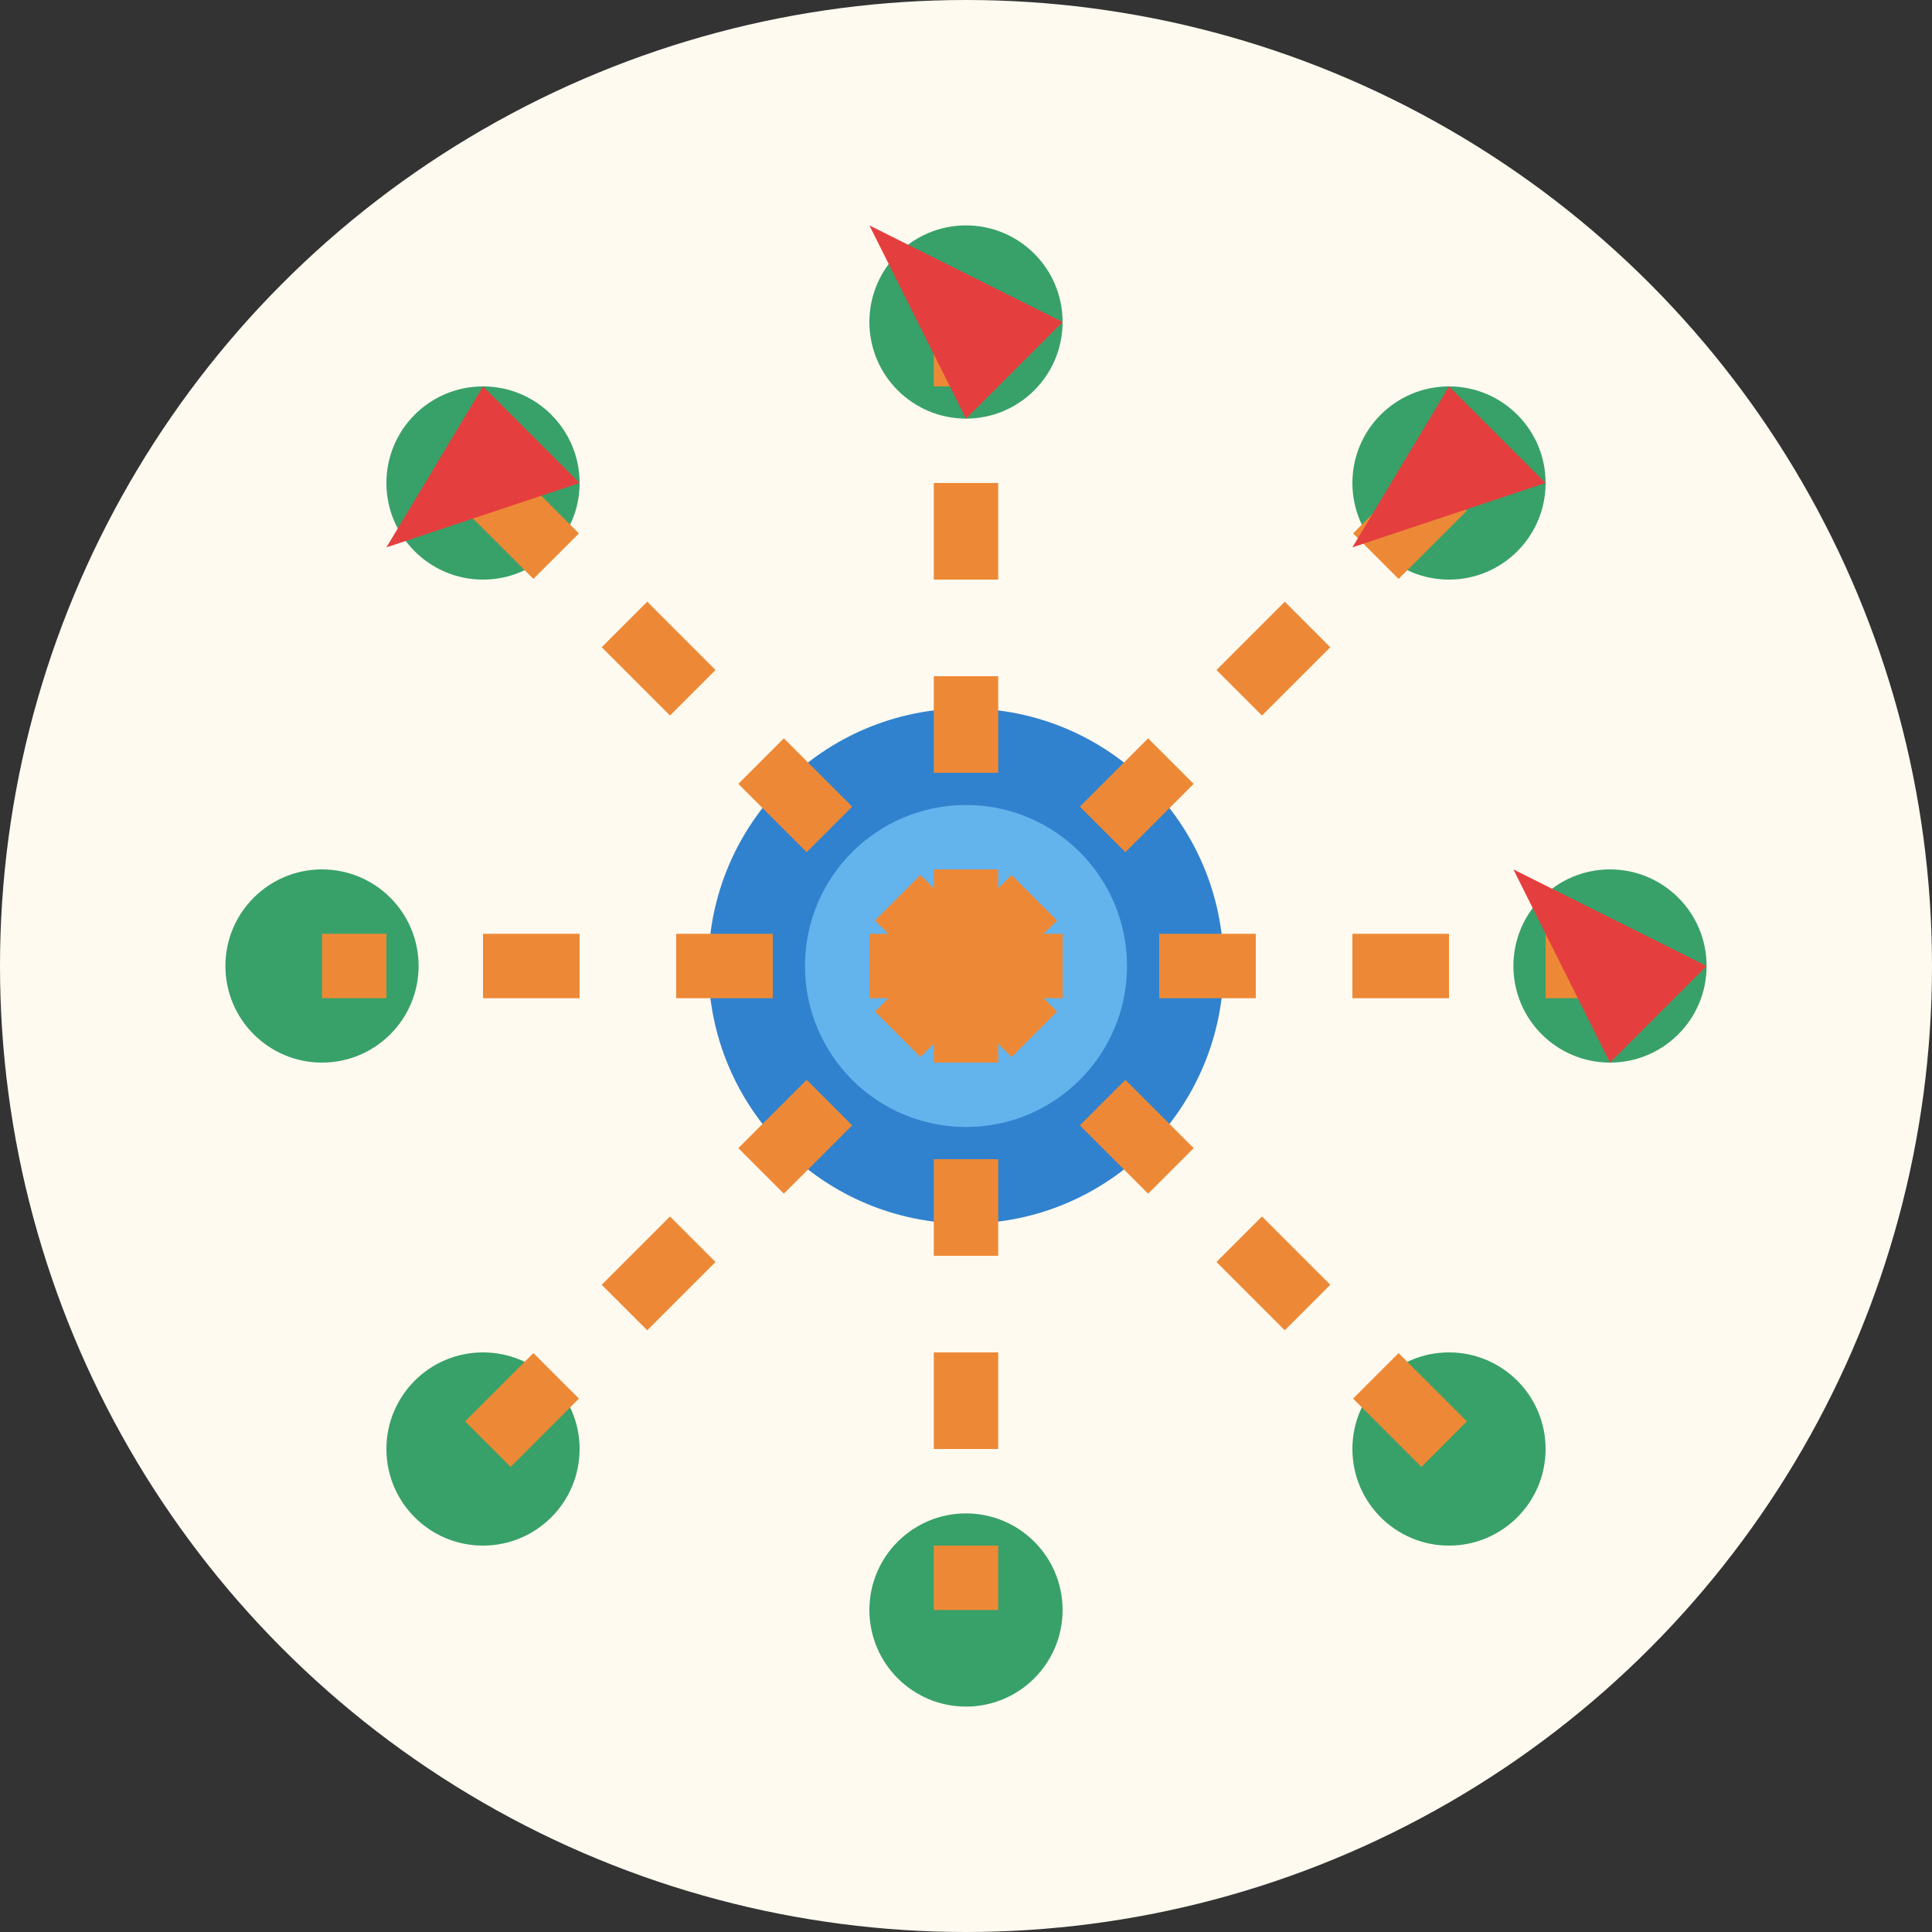 <svg width="60" height="60" viewBox="0 0 60 60" fill="none" xmlns="http://www.w3.org/2000/svg">
  <rect x="0" y="0" width="60" height="60" fill="#333333" stroke="none"/>
  <!-- Background Circle -->
  <circle cx="30" cy="30" r="30" fill="#FFFAF0"/>
  
  <!-- Central Hub -->
  <circle cx="30" cy="30" r="8" fill="#3182CE"/>
  <circle cx="30" cy="30" r="5" fill="#63B3ED"/>
  
  <!-- Distribution Points -->
  <circle cx="15" cy="15" r="3" fill="#38A169"/>
  <circle cx="45" cy="15" r="3" fill="#38A169"/>
  <circle cx="15" cy="45" r="3" fill="#38A169"/>
  <circle cx="45" cy="45" r="3" fill="#38A169"/>
  <circle cx="30" cy="10" r="3" fill="#38A169"/>
  <circle cx="50" cy="30" r="3" fill="#38A169"/>
  <circle cx="30" cy="50" r="3" fill="#38A169"/>
  <circle cx="10" cy="30" r="3" fill="#38A169"/>
  
  <!-- Distribution Lines -->
  <path d="M30 30L15 15" stroke="#ED8936" stroke-width="2" stroke-dasharray="3,3" fill="none"/>
  <path d="M30 30L45 15" stroke="#ED8936" stroke-width="2" stroke-dasharray="3,3" fill="none"/>
  <path d="M30 30L15 45" stroke="#ED8936" stroke-width="2" stroke-dasharray="3,3" fill="none"/>
  <path d="M30 30L45 45" stroke="#ED8936" stroke-width="2" stroke-dasharray="3,3" fill="none"/>
  <path d="M30 30L30 10" stroke="#ED8936" stroke-width="2" stroke-dasharray="3,3" fill="none"/>
  <path d="M30 30L50 30" stroke="#ED8936" stroke-width="2" stroke-dasharray="3,3" fill="none"/>
  <path d="M30 30L30 50" stroke="#ED8936" stroke-width="2" stroke-dasharray="3,3" fill="none"/>
  <path d="M30 30L10 30" stroke="#ED8936" stroke-width="2" stroke-dasharray="3,3" fill="none"/>
  
  <!-- Arrows -->
  <polygon points="12,17 18,15 15,12" fill="#E53E3E"/>
  <polygon points="42,17 48,15 45,12" fill="#E53E3E"/>
  <polygon points="27,7 33,10 30,13" fill="#E53E3E"/>
  <polygon points="47,27 53,30 50,33" fill="#E53E3E"/>
</svg>
